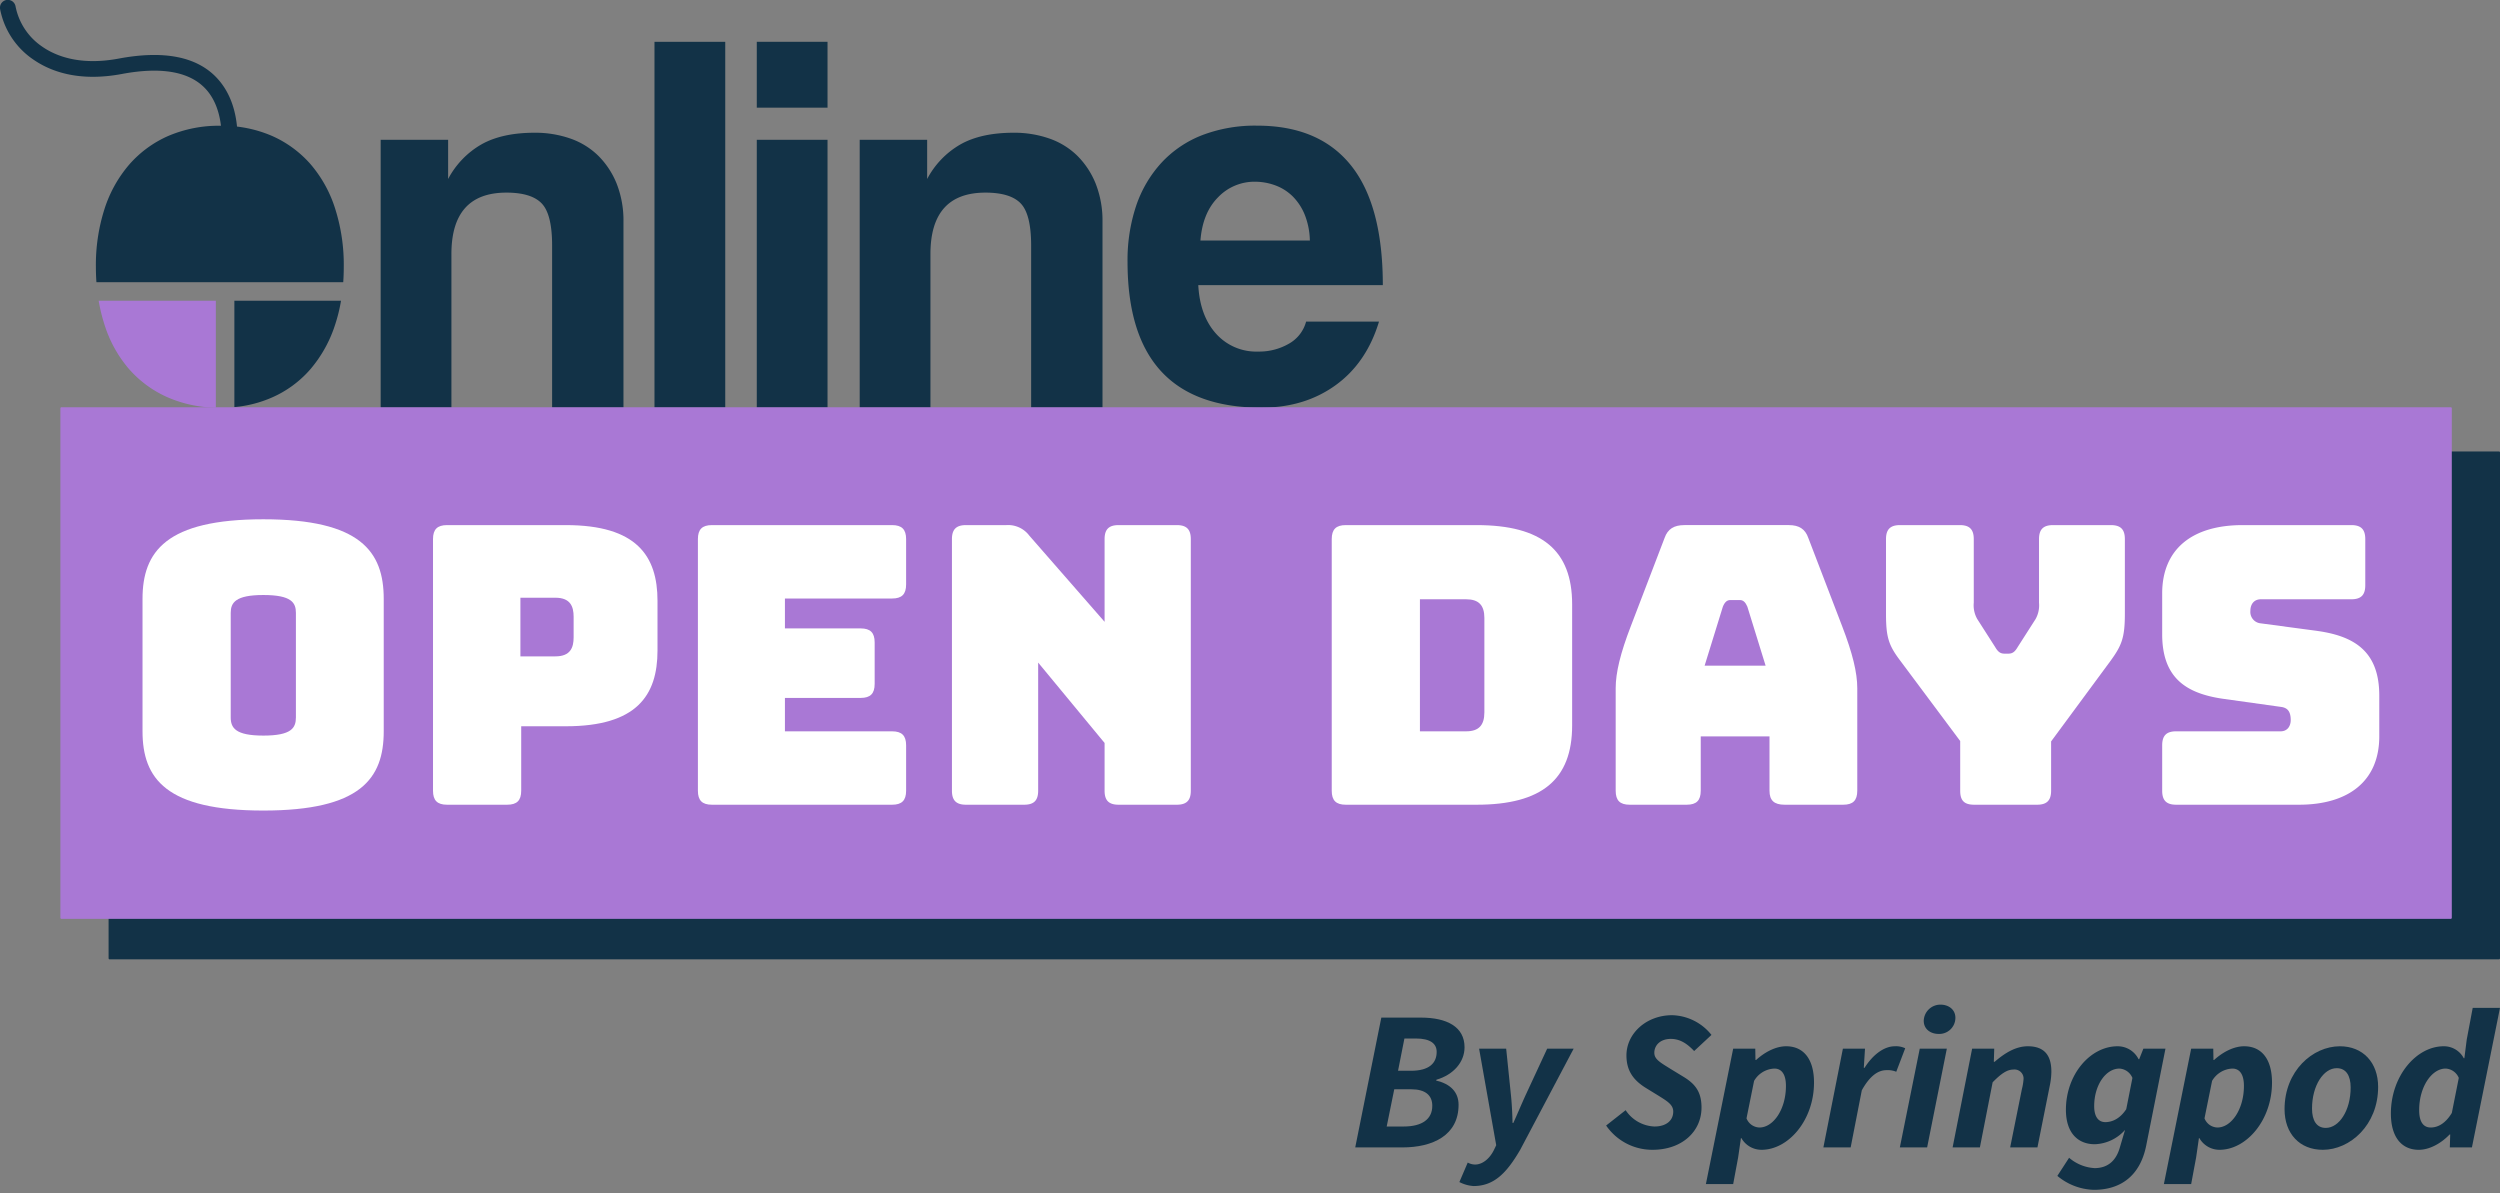 <svg id="Layer_1" data-name="Layer 1" xmlns="http://www.w3.org/2000/svg" viewBox="0 0 670.391 319.916"><rect x="0" y="0" width="670.391" height="319.916" fill="#808080" stroke="none"/><title>Online Open Days-RGB-By-Springpod</title><path d="M148.052,109.312V65.811q0-8.322-2.772-11.24t-9.486-2.92q-14.753,0-14.743,16.496V109.312H102.079V37.491h18.089v10.51a23.102,23.102,0,0,1,8.911-9.269q5.544-3.138,14.311-3.139a28.501,28.501,0,0,1,9.486,1.534,20.125,20.125,0,0,1,7.515,4.598,22.256,22.256,0,0,1,4.969,7.518,27.087,27.087,0,0,1,1.827,10.292v49.778Z" fill="#123247"/><path d="M175.505,109.312V11.215H194.477V109.312Z" fill="#123247"/><path d="M202.937,28.878V11.215h18.972V28.878Zm0,80.433V37.491h18.972V109.312Z" fill="#123247"/><path d="M276.506,109.312V65.811q0-8.322-2.772-11.24t-9.486-2.92q-14.753,0-14.743,16.496V109.312H230.533V37.491h18.089v10.51a23.102,23.102,0,0,1,8.911-9.269q5.544-3.138,14.311-3.139a28.5,28.5,0,0,1,9.486,1.534,20.125,20.125,0,0,1,7.515,4.598,22.256,22.256,0,0,1,4.969,7.518,27.087,27.087,0,0,1,1.827,10.292v49.778Z" fill="#123247"/><path d="M321.329,76.467q.431,8.177,4.743,12.992a14.441,14.441,0,0,0,11.314,4.816,15.933,15.933,0,0,0,8.254-2.116,9.642,9.642,0,0,0,4.599-5.912h19.547q-3.357,11.095-11.683,17.079-8.316,5.987-19.835,5.985-35.912,0-35.912-39.123a46.026,46.026,0,0,1,2.32-15.035,32.405,32.405,0,0,1,6.796-11.532A29.376,29.376,0,0,1,322.356,36.25a39.663,39.663,0,0,1,14.743-2.555q16.632,0,25.173,10.657,8.531,10.658,8.542,32.116Zm29.916-11.971a19.747,19.747,0,0,0-1.376-6.934,14.832,14.832,0,0,0-3.285-4.964,13.097,13.097,0,0,0-4.681-2.92,15.788,15.788,0,0,0-5.4-.948,13.461,13.461,0,0,0-9.856,4.16q-4.158,4.16-4.743,11.605Z" fill="#123247"/><path d="M60.6,47.994a2.194,2.194,0,0,1-.526-.067,2.116,2.116,0,0,1-1.513-2.561c.033-.141,3.519-14.126-3.47-21.587-4.309-4.599-11.89-5.918-22.432-3.937-11.841,2.22-19.373-.873-23.681-3.846A21.161,21.161,0,0,1,.031,2.471a2.104,2.104,0,1,1,4.144-.727,16.971,16.971,0,0,0,7.187,10.791c3.634,2.518,10.163,5.11,20.507,3.168,12.12-2.267,20.951-.515,26.296,5.212,7.875,8.419,5.331,22.043,4.473,25.501A2.109,2.109,0,0,1,60.6,47.994Z" fill="#123247"/><path d="M92.041,75.678q.142-2.023.143-4.147A49.609,49.609,0,0,0,89.861,55.912a33.884,33.884,0,0,0-6.599-11.898A29.657,29.657,0,0,0,72.89,36.424a33.559,33.559,0,0,0-13.755-2.701A34.396,34.396,0,0,0,45.193,36.424a29.747,29.747,0,0,0-10.502,7.664,34.187,34.187,0,0,0-6.673,11.969,49.131,49.131,0,0,0-2.305,15.474q0,2.116.146,4.147Z" fill="#123247"/><path d="M57.88,80.647h-31.42a44.728,44.728,0,0,0,1.502,6.212A33.629,33.629,0,0,0,34.486,98.83a29.685,29.685,0,0,0,10.521,7.736A33.616,33.616,0,0,0,57.88,109.312Z" fill="#a978d5"/><path d="M62.848,80.647v28.521a32.049,32.049,0,0,0,9.967-2.529,28.994,28.994,0,0,0,10.447-7.664A34.729,34.729,0,0,0,89.861,87.079a43.063,43.063,0,0,0,1.583-6.431Z" fill="#123247"/><rect x="29.119" y="121.061" width="641.271" height="136.192" rx="0.243" fill="#123247"/><rect x="16.195" y="109.204" width="641.271" height="137.192" rx="0.243" fill="#a978d5"/><path d="M70.617,217.353c-26.048,0-32.399-8.539-32.399-21.245V160.596c0-12.705,6.351-21.348,32.399-21.348,26.032,0,32.283,8.643,32.283,21.348v35.512C102.9,208.814,96.648,217.353,70.617,217.353Zm0-20.099c7.591,0,8.732-2.082,8.732-4.894V164.346c0-2.708-1.141-4.791-8.732-4.791-7.508,0-8.749,2.083-8.749,4.791v28.013C61.868,195.171,63.108,197.253,70.617,197.253Z" fill="#fff"/><path d="M119.868,215.791c-2.596,0-3.754-1.145-3.754-3.749V144.559c0-2.604,1.158-3.749,3.754-3.749h31.87c18.953,0,24.576,8.227,24.576,20.307v13.33c0,12.08-5.623,20.307-24.576,20.307H139.764v17.288c0,2.604-1.141,3.749-3.754,3.749ZM139.549,176.01h9.377c4.069,0,4.895-2.396,4.895-5.103v-5.52c0-2.707-.827-5.103-4.895-5.103h-9.377Z" fill="#fff"/><path d="M190.901,215.791c-2.596,0-3.754-1.145-3.754-3.749V144.559c0-2.604,1.158-3.749,3.754-3.749h48.325c2.597,0,3.754,1.145,3.754,3.749v12.185c0,2.604-1.158,3.749-3.754,3.749H210.483v8.019h20.309c2.597,0,3.754,1.145,3.754,3.748v11.144c0,2.604-1.158,3.749-3.754,3.749H210.483v8.956h28.744c2.597,0,3.754,1.145,3.754,3.749v12.185c0,2.604-1.158,3.749-3.754,3.749Z" fill="#fff"/><path d="M259.023,215.791c-2.596,0-3.754-1.145-3.754-3.749V144.559c0-2.604,1.158-3.749,3.754-3.749h10.833a7.1,7.1,0,0,1,6.152,2.812l20.194,23.12V144.559c0-2.604,1.141-3.749,3.754-3.749h15.612c2.613,0,3.754,1.145,3.754,3.749v67.483c0,2.604-1.141,3.749-3.754,3.749H299.956c-2.613,0-3.754-1.145-3.754-3.749V199.233L278.39,177.676v34.366c0,2.604-1.141,3.749-3.738,3.749Z" fill="#fff"/><path d="M360.867,215.791c-2.597,0-3.754-1.145-3.754-3.749V144.559c0-2.604,1.158-3.749,3.754-3.749h35.095c17.498,0,25.618,6.769,25.618,21.245V194.546c0,14.475-8.12,21.245-25.618,21.245Zm19.896-19.683H393.15c3.341,0,4.895-1.562,4.895-5.102v-25.307c0-3.437-1.555-4.999-4.895-4.999H380.763Z" fill="#fff"/><path d="M452.308,215.791H437.01c-2.613,0-3.754-1.145-3.754-3.749V184.548c0-4.166,1.257-9.372,4.068-16.663l9.047-23.64c.843-2.395,2.514-3.437,5.325-3.437h28c2.712,0,4.383,1.042,5.21,3.437l9.063,23.64c2.812,7.29,4.069,12.497,4.069,16.663v27.493c0,2.604-1.158,3.749-3.754,3.749H478.555c-2.812,0-4.052-1.145-4.052-3.749v-14.58h-18.44v14.58C456.062,214.645,454.921,215.791,452.308,215.791Zm4.796-37.282h16.357L468.565,162.68c-.529-1.251-1.158-1.771-1.985-1.771h-2.597c-.843,0-1.472.52-1.985,1.771Z" fill="#fff"/><path d="M529.394,215.791c-2.712,0-3.754-1.145-3.754-3.749v-13.33l-15.927-21.349c-3.241-4.27-3.969-6.352-3.969-12.809v-19.995c0-2.604,1.158-3.749,3.754-3.749h16.042c2.597,0,3.738,1.145,3.738,3.749v17.079a7.41,7.41,0,0,0,.943,4.374l4.796,7.498c.728,1.249,1.356,1.77,2.497,1.77h1.042c1.141,0,1.77-.521,2.497-1.77l4.796-7.498a7.52,7.52,0,0,0,.926-4.374V144.559c0-2.604,1.158-3.749,3.754-3.749h15.513c2.613,0,3.754,1.145,3.754,3.749v19.995c0,6.457-.827,8.539-3.953,12.809L550.018,198.816v13.226c0,2.604-1.158,3.749-3.754,3.749Z" fill="#fff"/><path d="M583.558,215.791c-2.613,0-3.754-1.145-3.754-3.749V199.857c0-2.604,1.141-3.749,3.754-3.749h28.016c1.77,0,2.696-1.354,2.696-3.02,0-2.395-.926-3.333-2.696-3.54L595.945,187.36c-9.791-1.458-16.142-5.623-16.142-17.287v-10.935c0-11.873,8.021-18.329,21.566-18.329h29.157c2.597,0,3.738,1.145,3.738,3.749V156.951c0,2.604-1.141,3.749-3.738,3.749H606.265c-1.77,0-2.812,1.25-2.812,3.125a3.066,3.066,0,0,0,2.812,3.333l15.513,2.083c9.791,1.457,16.241,5.623,16.241,17.287V197.462c0,11.873-8.12,18.329-21.55,18.329Z" fill="#fff"/><path d="M370.409,272.876h10.625c6.941,0,11.693,2.456,11.693,7.955,0,4.005-2.989,7.367-7.527,8.702l-.107.214c3.844.907,6.033,3.096,6.033,6.513,0,8.169-6.887,11.427-15.056,11.427H363.415Zm5.98,29.205c4.966,0,7.689-1.975,7.689-5.552,0-2.831-1.868-4.433-5.659-4.433H373.88l-2.03,9.985Zm1.977-14.949c4.857,0,6.887-2.03,6.887-5.073,0-2.242-1.761-3.577-5.554-3.577h-3.096l-1.709,8.65Z" fill="#123247"/><path d="M391.342,316.977l2.244-5.233a4.03,4.03,0,0,0,1.975.535c1.921,0,3.844-1.496,5.019-3.845l.64-1.335-4.591-25.895H403.89l1.228,11.96c.267,2.296.428,5.447.481,7.955h.214c1.121-2.456,2.402-5.552,3.524-7.955l5.552-11.96h7.101l-14.309,27.07c-3.684,6.354-7.101,9.771-12.547,9.771A9.711,9.711,0,0,1,391.342,316.977Z" fill="#123247"/><path d="M430.695,301.814l5.233-4.112a9.701,9.701,0,0,0,7.741,4.378c2.991,0,5.02-1.495,5.02-4.005,0-1.868-1.603-2.775-4.059-4.324l-3.31-2.03c-3.151-1.975-5.178-4.431-5.178-8.703,0-5.927,5.392-10.786,12.226-10.786a13.927,13.927,0,0,1,10.572,5.287l-4.645,4.324c-1.763-1.868-3.685-3.256-6.248-3.256-2.829,0-4.431,1.708-4.431,3.736,0,1.763,1.656,2.617,4.378,4.326l3.417,2.082c3.364,2.028,4.859,4.271,4.859,8.276,0,6.354-5.18,11.318-13.135,11.318A15.002,15.002,0,0,1,430.695,301.814Z" fill="#123247"/><path d="M466.097,310.357l-1.335,7.155h-7.315l7.315-36.308h5.926l.054,3.043h.16c2.403-2.189,5.34-3.684,8.062-3.684,4.699,0,7.474,3.47,7.474,9.716,0,10.092-6.834,18.047-14.095,18.047a6.21,6.21,0,0,1-5.392-3.15h-.107Zm4.271-20.503-2.029,10.037a3.831,3.831,0,0,0,3.471,2.456c3.684,0,7.101-4.805,7.101-11.158,0-3.203-1.228-4.645-3.098-4.645A6.582,6.582,0,0,0,470.368,289.854Z" fill="#123247"/><path d="M494.184,281.204h5.927l-.321,5.126h.214c2.082-3.31,5.072-5.766,8.115-5.766a5.748,5.748,0,0,1,2.777.533l-2.403,6.301a6.001,6.001,0,0,0-2.616-.428c-2.349,0-4.538,1.656-6.62,5.392l-2.991,15.324h-7.315Z" fill="#123247"/><path d="M514.796,281.204h7.261l-5.285,26.483H509.456Zm1.068-7.475a4.459,4.459,0,0,1,4.538-4.326c2.028,0,3.95,1.228,3.95,3.524a4.326,4.326,0,0,1-4.538,4.326C517.839,277.254,515.864,276.079,515.864,273.73Z" fill="#123247"/><path d="M528.839,281.204h5.927l-.107,3.524h.212c2.617-2.244,5.554-4.164,8.916-4.164,4.378,0,6.301,2.402,6.301,6.78a19.2,19.2,0,0,1-.426,3.791l-3.31,16.552h-7.315l3.149-15.644a14.41,14.41,0,0,0,.428-2.51,2.428,2.428,0,0,0-2.723-2.723c-1.656,0-3.257,1.068-5.554,3.417l-3.417,17.459h-7.315Z" fill="#123247"/><path d="M551.692,315.323l3.15-4.859a11.53,11.53,0,0,0,6.834,2.775c3.47,0,5.766-1.921,6.78-5.552l1.388-4.699a11.316,11.316,0,0,1-8.115,3.845c-4.485,0-7.741-2.989-7.741-9.237,0-9.504,6.566-17.031,13.828-17.031a6.246,6.246,0,0,1,5.659,3.47h.161l1.121-2.829h5.926l-5.178,26.056c-1.601,7.848-6.62,11.799-14.042,11.799A15.914,15.914,0,0,1,551.692,315.323Zm18.473-17.887,1.656-8.383a4.031,4.031,0,0,0-3.471-2.509c-3.631,0-6.78,4.378-6.78,10.09,0,2.884,1.174,4.271,2.989,4.271C566.322,300.906,568.457,300.051,570.166,297.436Z" fill="#123247"/><path d="M588.91,310.357l-1.335,7.155H580.26l7.315-36.308h5.926l.054,3.043h.16c2.403-2.189,5.34-3.684,8.062-3.684,4.699,0,7.476,3.47,7.476,9.716,0,10.092-6.834,18.047-14.096,18.047a6.21,6.21,0,0,1-5.392-3.15h-.107Zm4.271-20.503-2.03,10.037a3.831,3.831,0,0,0,3.471,2.456c3.684,0,7.101-4.805,7.101-11.158,0-3.203-1.228-4.645-3.098-4.645A6.58,6.58,0,0,0,593.182,289.854Z" fill="#123247"/><path d="M612.617,297.436c0-10.251,7.529-16.872,14.844-16.872,6.14,0,10.251,4.324,10.251,10.892,0,10.251-7.529,16.872-14.844,16.872C616.675,308.327,612.617,304.003,612.617,297.436Zm17.726-5.82c0-3.256-1.281-5.178-3.737-5.178-3.524,0-6.622,4.645-6.622,10.839,0,3.203,1.23,5.178,3.685,5.178C627.247,302.454,630.343,297.81,630.343,291.615Z" fill="#123247"/><path d="M661.474,278.749l1.601-8.49h7.315l-7.527,37.429h-5.927l.107-3.47h-.16c-2.403,2.509-5.499,4.11-8.276,4.11-4.645,0-7.474-3.47-7.474-9.716,0-10.092,6.834-18.047,14.149-18.047a5.994,5.994,0,0,1,5.392,3.203h.16ZM657.47,298.45l1.87-9.397a4.037,4.037,0,0,0-3.524-2.509c-3.684,0-7.101,4.805-7.101,11.158,0,3.203,1.174,4.645,3.096,4.645C653.573,302.348,655.655,301.44,657.47,298.45Z" fill="#123247"/></svg>